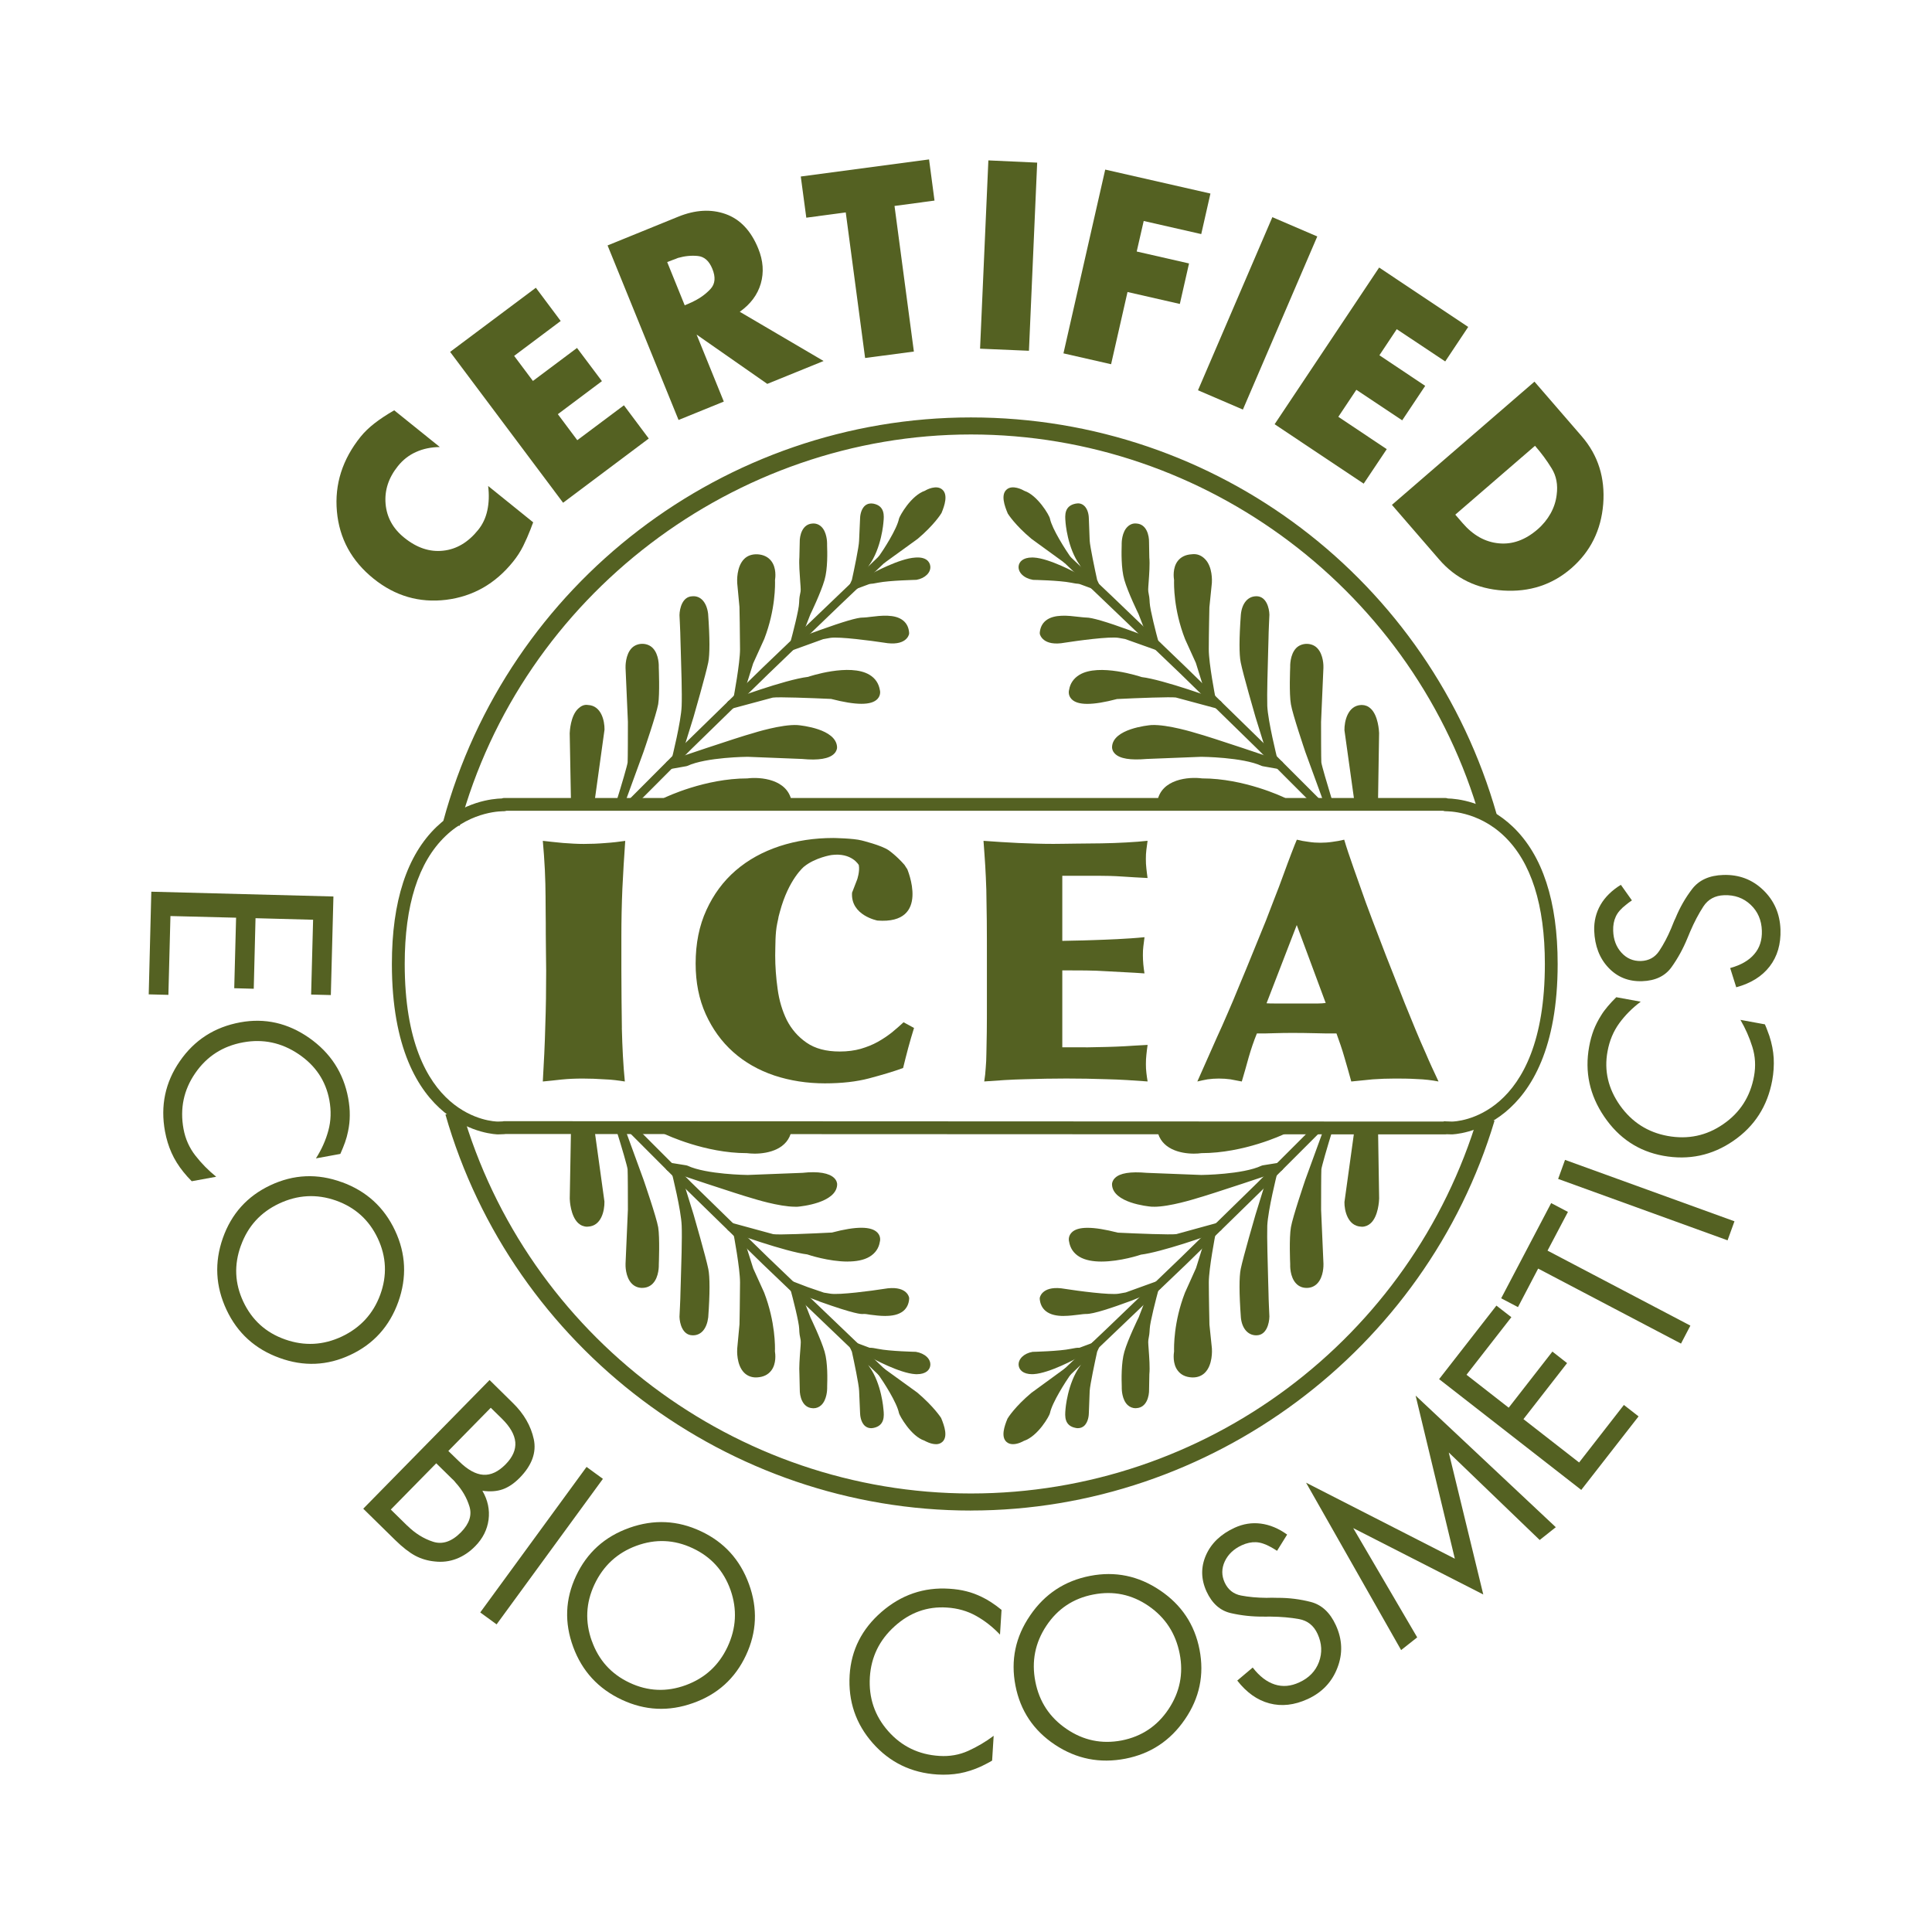 <svg xmlns="http://www.w3.org/2000/svg" id="Layer_1" data-name="Layer 1" viewBox="0 0 500 500"><defs><style>      .cls-1 {        fill: #546122;      }    </style></defs><path class="cls-1" d="m113.81,115.69c-2.28.03-4.33.46-6.15,1.29-1.82.81-3.39,2.03-4.7,3.67-2.41,3.01-3.47,6.25-3.17,9.75.31,3.51,1.93,6.43,4.86,8.78,3.22,2.6,6.56,3.72,10.02,3.34,3.47-.36,6.5-2.17,9.09-5.39,1.16-1.44,1.95-3.12,2.36-5.04.41-1.92.5-4.02.21-6.32l11.66,9.41c-.1.28-.21.58-.35.89-.12.31-.23.61-.33.89-.58,1.49-1.21,2.93-1.9,4.33-.71,1.42-1.57,2.76-2.61,4.05-4.61,5.74-10.4,9.03-17.34,9.89-6.94.84-13.21-.98-18.78-5.47-5.69-4.58-8.86-10.38-9.49-17.41-.63-7.01,1.42-13.46,6.15-19.34.99-1.22,2.18-2.36,3.59-3.46,1.41-1.09,3.11-2.22,5.09-3.36l11.79,9.49Z"></path><polygon class="cls-1" points="133.06 92.1 137.92 98.59 149.33 90.05 155.78 98.64 144.37 107.19 149.4 113.92 161.47 104.89 167.9 113.49 145.73 130.11 116.49 91.07 138.68 74.47 145.11 83.07 133.06 92.1"></polygon><path class="cls-1" d="m178.44,78.48c.41-.17.81-.35,1.19-.56,1.7-.84,3.14-1.92,4.3-3.19,1.16-1.29,1.31-3.03.41-5.19-.83-2.03-2.07-3.12-3.74-3.29-1.67-.17-3.37,0-5.13.5-.5.21-.98.4-1.44.55-.45.17-.91.35-1.36.53l4.53,11.18c.41-.17.83-.35,1.22-.51m34.72,14.93l-14.57,5.92-18.29-12.76,7.04,17.34-11.71,4.76-18.37-45.17,18.29-7.44c4.41-1.79,8.51-2.02,12.27-.68,3.75,1.34,6.56,4.32,8.43,8.91,1.29,3.16,1.5,6.18.66,9.09-.84,2.89-2.66,5.32-5.44,7.29l21.68,12.73Z"></path><polygon class="cls-1" points="236.51 90.98 223.89 92.65 218.88 54.97 208.67 56.34 207.24 45.68 240.44 41.26 241.85 51.91 231.5 53.3 236.51 90.98"></polygon><polygon class="cls-1" points="253.64 90.24 266.29 90.78 268.42 42.09 255.79 41.51 253.64 90.24"></polygon><polygon class="cls-1" points="295.99 57.19 294.18 65.09 307.72 68.18 305.34 78.66 291.8 75.57 287.55 94.26 275.22 91.45 286.03 43.89 313.26 50.09 310.88 60.58 295.99 57.19"></polygon><rect class="cls-1" x="301.08" y="74.76" width="48.76" height="12.65" transform="translate(122.5 348.12) rotate(-66.75)"></rect><polygon class="cls-1" points="361.48 85.19 356.99 91.94 368.84 99.86 362.89 108.78 351.02 100.88 346.36 107.87 358.89 116.24 352.92 125.17 329.87 109.79 356.92 69.24 379.97 84.61 374.02 93.54 361.48 85.19"></polygon><path class="cls-1" d="m378.54,135.4c2.71,3.14,5.82,4.88,9.34,5.21,3.51.35,6.86-.86,10.02-3.59,1.41-1.21,2.53-2.6,3.39-4.13.86-1.55,1.37-3.14,1.57-4.79.36-2.63-.07-4.94-1.32-6.93-1.22-2-2.66-3.94-4.28-5.8l-20.63,17.82,1.92,2.22Zm18.57-36.64l12.24,14.15c4.25,4.91,6.08,10.75,5.56,17.53-.55,6.8-3.31,12.33-8.28,16.65-4.94,4.27-10.81,6.17-17.61,5.74-6.8-.45-12.3-3.11-16.55-8.02l-12.24-14.15,36.89-31.89Z"></path><polygon class="cls-1" points="60.62 255.75 61.1 237.5 44.11 237.07 43.58 257.47 38.49 257.34 39.16 230.77 86.29 232.01 85.62 257.52 80.52 257.39 81.03 238.03 66.13 237.63 65.67 255.89 60.62 255.75"></polygon><path class="cls-1" d="m81.76,299.79c1.47-2.3,2.55-4.71,3.22-7.21.68-2.48.76-5.11.26-7.85-.93-5.01-3.59-8.98-7.99-11.94-4.41-2.96-9.18-3.97-14.32-3.03-5.27.96-9.41,3.62-12.4,7.97-2.99,4.33-4,9.14-3.04,14.42.48,2.61,1.52,4.93,3.09,6.93,1.57,2.02,3.37,3.84,5.37,5.46l-6.33,1.16c-.4-.4-.76-.79-1.11-1.17-.33-.4-.68-.79-1.03-1.21-1.29-1.6-2.33-3.27-3.09-4.98-.76-1.7-1.32-3.55-1.69-5.52-1.22-6.65.05-12.71,3.84-18.19,3.79-5.49,8.99-8.83,15.64-10.05,6.38-1.17,12.32.17,17.84,4.03,5.52,3.87,8.88,9.06,10.09,15.57.28,1.55.43,3.03.41,4.43,0,1.41-.15,2.81-.46,4.25-.17.88-.43,1.8-.76,2.76-.35.98-.76,1.97-1.22,3.01l-6.33,1.16Z"></path><path class="cls-1" d="m62.35,322.33c-1.82,4.98-1.6,9.82.61,14.53,2.25,4.78,5.85,8.04,10.83,9.79,4.98,1.75,9.84,1.5,14.62-.73,4.84-2.28,8.18-5.9,10-10.86,1.8-4.94,1.6-9.8-.64-14.57-2.25-4.76-5.85-8.02-10.83-9.79-4.98-1.75-9.89-1.49-14.73.79-4.76,2.25-8.05,5.85-9.85,10.83m26.14-16.37c6.32,2.3,10.9,6.48,13.74,12.52,2.81,5.99,3.09,12.14.84,18.45-2.27,6.32-6.38,10.9-12.37,13.71-6,2.83-12.14,3.08-18.42.78-6.28-2.28-10.85-6.43-13.66-12.42-2.86-6.08-3.17-12.27-.96-18.57,2.22-6.3,6.32-10.85,12.3-13.67,6.03-2.84,12.2-3.11,18.52-.79"></path><path class="cls-1" d="m118.79,378.18c2.22,2.2,4.32,3.36,6.28,3.49,1.97.13,3.89-.78,5.79-2.71,1.82-1.85,2.66-3.77,2.5-5.72-.18-1.97-1.34-4-3.51-6.13l-2.84-2.78-10.98,11.18,2.76,2.68Zm-13.39,16.65c2.02,2,4.25,3.39,6.68,4.17,2.43.78,4.84-.03,7.23-2.46,2.15-2.2,2.88-4.41,2.18-6.68-.69-2.25-1.88-4.3-3.59-6.17-.17-.23-.36-.46-.6-.69-.25-.21-.46-.43-.66-.63l-3.74-3.67-11.76,11.97,4.25,4.17Zm21.3-37.68l6.03,5.94c2.86,2.79,4.66,5.92,5.41,9.36.74,3.44-.48,6.8-3.69,10.05-1.41,1.42-2.86,2.4-4.35,2.93-1.49.53-3.26.66-5.26.38,1.41,2.41,1.93,4.93,1.6,7.49-.35,2.58-1.49,4.86-3.46,6.86-1.47,1.5-3.09,2.58-4.86,3.26s-3.64.91-5.59.69c-1.84-.18-3.54-.68-5.08-1.5-1.54-.83-3.26-2.17-5.16-4.03l-8.28-8.13,32.67-33.28Z"></path><rect class="cls-1" x="116.85" y="397.37" width="46.64" height="5.24" transform="translate(-265.51 277.24) rotate(-53.85)"></rect><path class="cls-1" d="m153.17,424.68c1.77,4.98,5.03,8.58,9.75,10.8,4.76,2.25,9.62,2.45,14.58.63,4.94-1.82,8.53-5.11,10.78-9.89,2.27-4.84,2.53-9.75.78-14.73-1.77-4.98-5.03-8.58-9.79-10.81-4.78-2.25-9.64-2.45-14.58-.63-4.94,1.82-8.56,5.16-10.85,10.02-2.23,4.76-2.46,9.64-.68,14.62m9.69-29.28c6.33-2.25,12.52-1.97,18.55.88,6,2.81,10.14,7.37,12.43,13.67,2.3,6.3,2.03,12.45-.78,18.44-2.81,6-7.37,10.12-13.69,12.35-6.3,2.25-12.45,1.95-18.44-.86-6.08-2.84-10.28-7.41-12.58-13.67-2.31-6.27-2.07-12.38.74-18.37,2.83-6.03,7.42-10.18,13.76-12.43"></path><path class="cls-1" d="m258.82,423.06c-1.88-1.98-3.95-3.62-6.22-4.88-2.25-1.26-4.78-1.98-7.57-2.15-5.06-.33-9.57,1.29-13.51,4.86-3.94,3.55-6.07,7.94-6.4,13.14-.33,5.36,1.24,10,4.73,13.97,3.49,3.95,7.9,6.1,13.26,6.43,2.65.17,5.14-.26,7.47-1.31,2.33-1.06,4.53-2.35,6.58-3.9l-.4,6.42c-.5.3-.96.56-1.42.79-.46.23-.93.46-1.41.71-1.88.86-3.74,1.45-5.57,1.79-1.85.33-3.77.43-5.77.31-6.75-.43-12.32-3.14-16.73-8.13-4.4-4.99-6.38-10.86-5.97-17.61.41-6.48,3.16-11.92,8.25-16.34,5.09-4.41,10.93-6.43,17.54-6,1.59.1,3.06.31,4.41.66,1.36.33,2.68.83,4,1.47.81.38,1.65.86,2.5,1.42.86.56,1.74,1.21,2.61,1.92l-.4,6.42Z"></path><path class="cls-1" d="m276.02,447.45c4.36,2.98,9.11,3.95,14.25,2.98,5.16-1.01,9.21-3.7,12.14-8.09,2.93-4.4,3.9-9.18,2.89-14.35-1.03-5.26-3.7-9.37-8.05-12.37-4.35-2.98-9.11-3.97-14.29-2.96-5.18.99-9.23,3.69-12.15,8.07-2.93,4.4-3.89,9.23-2.86,14.48,1.01,5.18,3.69,9.26,8.07,12.24m-9.42-29.38c3.79-5.56,8.96-8.96,15.51-10.23,6.5-1.26,12.53-.02,18.1,3.74,5.56,3.74,8.98,8.86,10.23,15.36,1.26,6.5,0,12.52-3.79,18.04-3.77,5.52-8.91,8.91-15.41,10.17-6.6,1.27-12.66.07-18.22-3.62-5.56-3.7-8.96-8.8-10.22-15.29-1.27-6.55-.02-12.6,3.79-18.15"></path><path class="cls-1" d="m330.5,401.35c-.28-.18-.56-.35-.81-.51-.26-.17-.51-.31-.78-.45-1.41-.79-2.7-1.22-3.87-1.27-1.17-.05-2.4.21-3.67.79-2.07.96-3.54,2.35-4.4,4.18-.84,1.82-.86,3.65-.02,5.47.86,1.85,2.27,2.98,4.23,3.36,1.97.38,4.17.58,6.58.6.46,0,.93,0,1.41-.03.48,0,.96,0,1.44.03,2.98-.02,5.85.35,8.65,1.07,2.81.74,4.96,2.74,6.45,6,1.7,3.69,1.84,7.37.41,11.04-1.41,3.69-3.98,6.38-7.7,8.09-3.44,1.57-6.73,1.95-9.89,1.11-3.16-.83-5.92-2.81-8.33-5.9l4-3.37c1.75,2.27,3.65,3.72,5.7,4.38,2.03.66,4.17.48,6.37-.55,2.5-1.14,4.2-2.91,5.08-5.27.88-2.4.76-4.81-.36-7.26-.99-2.17-2.6-3.44-4.79-3.84-2.22-.4-4.63-.61-7.26-.64h-.93c-.3.02-.61.02-.93,0-2.96.03-5.82-.28-8.56-.91-2.76-.64-4.84-2.5-6.27-5.59-1.45-3.17-1.5-6.32-.15-9.39,1.36-3.09,3.84-5.46,7.42-7.11,2.22-1.01,4.46-1.37,6.78-1.07,2.31.3,4.6,1.24,6.81,2.84l-2.61,4.2Z"></path><polygon class="cls-1" points="338.01 383.72 376.51 403.39 366.36 361.18 402.64 395.24 398.47 398.55 374.94 375.9 383.87 412.65 350.21 395.47 366.77 423.75 362.61 427.04 338.01 383.72"></polygon><polygon class="cls-1" points="379.53 355.79 390.45 364.31 401.76 349.79 405.56 352.77 394.27 367.27 408.67 378.49 420.26 363.6 424.06 366.56 409.23 385.59 372.44 356.92 387.27 337.89 391.14 340.89 379.53 355.79"></polygon><polygon class="cls-1" points="437.47 343.07 435.04 347.72 398.07 328.31 392.85 338.28 388.5 336 401.44 311.36 405.78 313.64 400.5 323.66 437.47 343.07"></polygon><rect class="cls-1" x="423.45" y="287.28" width="5.24" height="46.64" transform="translate(-11.12 605.34) rotate(-70.08)"></rect><path class="cls-1" d="m424.63,259.23c-2.2,1.64-4.05,3.51-5.57,5.59-1.52,2.1-2.53,4.51-3.03,7.27-.93,4.99.17,9.66,3.22,13.99,3.08,4.33,7.18,6.96,12.32,7.9,5.27.96,10.09-.05,14.42-3.06,4.35-2.99,6.99-7.13,7.95-12.4.48-2.61.33-5.14-.43-7.57-.76-2.45-1.79-4.78-3.09-7.01l6.33,1.16c.23.53.45,1.03.61,1.5.18.48.36.98.55,1.49.64,1.97,1.01,3.87,1.12,5.74.1,1.87-.02,3.8-.38,5.77-1.22,6.65-4.56,11.87-10.04,15.64-5.49,3.79-11.56,5.08-18.2,3.87-6.37-1.17-11.46-4.55-15.24-10.12-3.79-5.57-5.09-11.61-3.9-18.12.28-1.57.68-2.99,1.17-4.3.51-1.31,1.16-2.58,1.95-3.82.46-.76,1.04-1.54,1.7-2.31.66-.78,1.39-1.57,2.2-2.36l6.33,1.16Z"></path><path class="cls-1" d="m422.33,233.03c-.28.2-.55.38-.79.55-.25.18-.48.36-.71.56-1.27.98-2.17,1.98-2.66,3.06-.5,1.06-.73,2.3-.68,3.69.07,2.28.79,4.18,2.15,5.67,1.36,1.49,3.03,2.2,5.04,2.15,2.05-.08,3.62-.94,4.73-2.61,1.11-1.67,2.15-3.62,3.09-5.85.18-.41.35-.86.53-1.31.17-.45.36-.88.58-1.31,1.12-2.74,2.56-5.27,4.33-7.57,1.77-2.3,4.45-3.51,8.04-3.62,4.05-.13,7.49,1.16,10.33,3.89,2.84,2.73,4.33,6.13,4.48,10.23.12,3.79-.81,6.96-2.79,9.54-2,2.6-4.88,4.38-8.66,5.41l-1.57-4.98c2.76-.76,4.84-1.95,6.23-3.59,1.41-1.62,2.05-3.65,1.97-6.07-.08-2.74-1.06-4.99-2.91-6.73-1.85-1.74-4.13-2.56-6.85-2.46-2.36.08-4.17,1.06-5.39,2.94-1.22,1.88-2.35,4.03-3.39,6.45-.13.28-.25.56-.35.84-.12.28-.23.56-.36.86-1.12,2.74-2.5,5.26-4.15,7.56-1.65,2.28-4.18,3.49-7.57,3.6-3.51.12-6.42-1.04-8.73-3.49-2.31-2.43-3.54-5.64-3.69-9.59-.07-2.43.48-4.66,1.64-6.68,1.17-2.02,2.93-3.74,5.26-5.18l2.86,4.03Z"></path><path class="cls-1" d="m251.27,390.93c-62.81,0-118.73-42.14-135.99-102.49l4.24-1.21c16.73,58.45,70.91,99.28,131.75,99.28s114.06-40.18,131.27-97.73l4.24,1.27c-17.77,59.39-73.48,100.87-135.51,100.87ZM118.97,213.72l-4.27-1.15c16.61-61.55,72.77-104.54,136.57-104.54s118.88,42.24,136.07,102.72l-4.24,1.21c-16.66-58.59-70.87-99.52-131.83-99.52s-116.21,41.65-132.3,101.28Z"></path><polyline class="cls-1" points="163.08 208.19 178.19 193.04 198.15 173.58 217.11 155.34 228.23 144.78"></polyline><path class="cls-1" d="m163.08,209.29c-.28,0-.56-.11-.78-.32-.43-.43-.43-1.13,0-1.56l15.11-15.15,19.96-19.47,30.09-28.82c.42-.43,1.13-.42,1.56.04.42.44.4,1.14-.04,1.56l-11.11,10.56-18.96,18.23-19.95,19.46-15.1,15.14c-.22.22-.5.32-.78.32Z"></path><path class="cls-1" d="m148.86,207.05l-.17-9.59-.15-7.72s.21-6.35,3.57-6.2c3.29.15,3.22,5.26,3.22,5.26l-.99,7.26-1.55,11.13-3.94-.13Z"></path><path class="cls-1" d="m153.75,208.32l-5.97-.19-.34-18.36c.02-.51.21-4.55,2.21-6.39.7-.66,1.54-1.1,2.52-.93,3.44.16,4.31,4.08,4.28,6.37l-2.7,19.5Zm-3.8-2.33l1.9.06,2.41-17.39h0s-.06-3.92-2.19-4.02c-.27.06-.64.09-.92.35-1.12,1.03-1.46,3.88-1.5,4.78l.3,16.21Z"></path><path class="cls-1" d="m160.56,207.8s2.89-9.29,2.96-10.43c.08-1.16.08-10.55.08-10.55l-.61-14.02s-.17-5.09,3.22-5.09,3.19,5.03,3.19,5.03c0,0,.28,6.71-.15,9.36-.46,2.6-3.74,12.12-3.74,12.12l-4.96,13.59Z"></path><path class="cls-1" d="m161.6,208.17l-2.09-.7c1.39-4.45,2.86-9.47,2.92-10.17.06-.93.07-7.89.07-10.49l-.61-13.97c-.01-.35-.06-3.4,1.6-5.12,1.45-1.47,4.06-1.46,5.46.01,1.64,1.7,1.56,4.7,1.54,5.04.01.18.28,6.75-.15,9.48-.48,2.66-3.65,11.91-3.79,12.3l-4.96,13.6Zm4.62-39.37c-.48,0-.84.14-1.14.45-.87.89-1,2.83-.99,3.5l.61,14.01c0,.26,0,3.59-.01,6.48.71-2.09,3.12-9.24,3.49-11.35.4-2.49.13-9.05.13-9.12.02-.74-.09-2.63-.94-3.51-.3-.31-.67-.45-1.15-.45Z"></path><path class="cls-1" d="m174.96,196.45s2.4-9.51,2.55-13.69c.18-4.15-.31-16.22-.31-17.54s-.25-6.08-.25-6.08c0,0,.1-3.62,2.22-3.72,2.07-.08,2.81,1.97,3.01,3.57.12,1.62.68,9.26.05,12.25-.61,3.03-3.79,14-3.79,14l-3.47,11.21Z"></path><path class="cls-1" d="m176.02,196.78l-2.12-.59c.02-.09,2.37-9.44,2.51-13.46.13-3.02-.1-10.47-.23-14.48-.05-1.54-.09-2.67-.09-3.03,0-1.29-.24-6.03-.24-6.03.04-1.81.78-4.76,3.26-4.87,2.23-.23,3.79,1.6,4.15,4.53.45,6.26.45,10.58.03,12.61-.61,3.03-3.67,13.64-3.8,14.09l-3.48,11.23Zm2.04-37.61s.25,4.75.25,6.05c0,.35.03,1.45.08,2.96.11,3.44.27,8.73.27,12.3.95-3.38,2.15-7.74,2.49-9.45.22-1.05.51-3.99-.06-11.89-.12-.98-.52-2.61-1.8-2.61h-.06c-.82.04-1.13,1.96-1.15,2.65Z"></path><path class="cls-1" d="m190.95,180.62s1.67-8.81,1.67-12.6-.15-10.98-.15-10.98l-.6-6.25s-.46-6.56,4.07-6.25c4.6.3,3.51,5.54,3.51,5.54,0,0,.38,6.88-2.7,14.86l-2.86,6.3-2.94,9.37Z"></path><path class="cls-1" d="m192.01,180.95l-2.14-.53c.01-.09,1.65-8.75,1.65-12.4s-.15-10.95-.15-10.95l-.58-6.17c-.03-.45-.23-4.21,1.8-6.24.88-.88,2.05-1.26,3.44-1.21,1.57.1,2.77.69,3.59,1.76,1.36,1.79,1.05,4.3.95,4.94.04,1.05.16,7.59-2.77,15.19l-2.89,6.36-2.89,9.25Zm3.62-35.32c-.63,0-1.1.19-1.49.58-1.12,1.12-1.21,3.69-1.15,4.5l.59,6.23c0,.08.16,7.29.16,11.08,0,.31-.01.65-.04,1.02l2.06-4.55c2.92-7.59,2.6-14.28,2.6-14.35v-.14s.02-.14.02-.14c.12-.58.25-2.31-.52-3.32-.42-.54-1.07-.84-1.98-.89-.08,0-.17,0-.25,0Z"></path><path class="cls-1" d="m205.61,166.54s2.27-8.27,2.31-10.5c.07-2.23.41-2.23.41-3.47s-.53-5.87-.35-8.27l.1-4s-.1-3.57,2.23-3.72c2.33-.17,2.63,3.16,2.63,4.02s.31,6.02-.61,9.18c-.93,3.19-3.6,8.75-3.6,8.75l-3.12,8.02Z"></path><path class="cls-1" d="m206.63,166.94l-2.09-.69c.62-2.27,2.24-8.52,2.27-10.23.04-1.36.18-1.97.29-2.47.08-.34.12-.55.12-.98,0-.4-.06-1.17-.13-2.09-.14-1.93-.34-4.58-.21-6.26l.09-3.95c-.04-1.54.59-4.62,3.28-4.78.86-.08,1.67.22,2.28.79,1.47,1.36,1.52,4.02,1.52,4.32v.53c.06,1.66.19,6.05-.66,8.96-.93,3.24-3.55,8.68-3.67,8.91l-3.09,7.94Zm3.85-29.26h-.09c-1.21.08-1.22,2.57-1.21,2.59l-.09,4.06c-.12,1.57.06,4.11.21,5.98.07,1,.14,1.83.14,2.26,0,.67-.09,1.08-.18,1.46-.06.28-.13.58-.18,1.09.8-1.8,1.73-4.06,2.19-5.65.76-2.57.64-6.71.58-8.28v-.6c-.01-.76-.23-2.16-.82-2.71-.15-.14-.32-.21-.55-.21Z"></path><path class="cls-1" d="m221.53,150.42s1.87-8.45,1.92-10.43c.07-2.02.25-5.8.25-5.8,0,0,.07-3.17,2.1-2.76,1.98.38,1.92,1.82,1.75,3.54,0,0-.43,6.42-3.54,10.75l-2.48,4.71-.53,1.17"></path><path class="cls-1" d="m220.99,152.7c-.15,0-.31-.04-.45-.1-.56-.25-.8-.91-.55-1.46l.48-1.07c.53-2.4,1.83-8.59,1.86-10.1.08-2.04.26-5.83.26-5.83,0-.36.11-2.34,1.34-3.33.58-.46,1.31-.61,2.08-.47,3.03.58,2.79,3.18,2.63,4.73-.01.24-.49,6.75-3.75,11.28l-2.38,4.56s-.01.01-.01.02l-.51,1.11c-.19.4-.58.65-1,.65Zm4.59-20.19l-.27.02c-.31.25-.5,1.15-.51,1.69,0,.02-.19,3.8-.26,5.81-.01.68-.21,2-.48,3.49,2.04-3.93,2.38-8.57,2.39-8.62.19-2,.02-2.22-.87-2.39Z"></path><path class="cls-1" d="m228.23,144.78s4.81-6.81,5.51-10.35c.08-.4,2.84-5.32,6.03-6.42,0,0,6.08-3.47,2.86,4.33,0,0-1.74,2.78-5.85,6.25l-8.55,6.18Z"></path><path class="cls-1" d="m228.23,145.88c-.28,0-.56-.11-.77-.32-.38-.38-.44-.97-.13-1.41,1.31-1.84,4.8-7.22,5.33-9.92.14-.62,3.04-5.98,6.77-7.25.31-.22,2.94-1.62,4.45-.26,1.5,1.32.6,4.08-.22,6.05-.16.29-1.96,3.13-6.16,6.68l-8.62,6.24c-.19.14-.42.21-.64.21Zm14.01-17.55c-.38,0-1.21.24-1.92.64-2.77.97-5.28,5.12-5.54,5.79-.3,1.57-1.39,3.76-2.53,5.74l3.88-2.81c3.84-3.25,5.55-5.91,5.56-5.94,1.1-2.72.71-3.39.71-3.4-.04-.02-.1-.03-.17-.03Z"></path><path class="cls-1" d="m225.56,149.71s7.32-4.08,11.36-4.32c3.97-.25,3.32,3.01.07,3.57,0,0-6.8.13-9.95.74-3.17.63-1.47,0-1.47,0"></path><path class="cls-1" d="m225.26,151.08c-.64,0-1.04-.21-1.21-.82-.19-.68.17-1.2,1.05-1.55.82-.45,7.7-4.18,11.76-4.41,2.76-.23,3.76,1.04,3.9,2.22.19,1.63-1.35,3.15-3.58,3.54-.23.02-6.91.15-9.93.74-.82.16-1.48.29-1.98.29Zm12.07-4.6c-.1,0-.22,0-.35,0-1.54.09-3.64.81-5.59,1.62,2.74-.19,5.39-.25,5.56-.25,1.13-.2,1.62-.91,1.6-1.09-.04-.06-.36-.29-1.23-.29Z"></path><path class="cls-1" d="m204.95,167.16l4.91-2.07s.25-.08.61-.25c.31-.12.74-.26,1.24-.45.25-.1.56-.2.81-.31,3.47-1.24,9.19-3.22,10.8-3.17,2.33.08,10.5-2.33,10.86,2.93,0,0-.45,2.25-5.27,1.39,0,0-11.23-1.77-14.24-1.22l-1.84.33-4.17,1.42-3.72,1.41Z"></path><path class="cls-1" d="m204.95,168.27c-.44,0-.85-.27-1.02-.69-.22-.56.04-1.19.6-1.43l4.91-2.06c.08-.03.28-.1.58-.24l1.31-.48s.26-.09.27-.09c.16-.06.32-.12.46-.18,6.35-2.27,9.79-3.28,11.21-3.28.06,0,.12,0,.19,0,.45,0,1.08-.09,1.83-.18,2.67-.32,6.35-.78,8.47.97.92.76,1.43,1.82,1.52,3.16,0,.09,0,.19-.01.29-.06.34-.82,3.28-6.55,2.25-3.05-.47-11.55-1.6-13.84-1.23l-1.84.33-7.69,2.78c-.13.04-.26.07-.39.07Zm14.4-5.33c4.07.32,8.94,1.08,9.72,1.2,2.68.5,3.72-.1,3.98-.47-.08-.6-.3-1.04-.7-1.36-1.41-1.15-4.66-.76-6.81-.48-.95.12-1.81.23-2.27.19h-.04c-.39,0-1.39.17-3.88.93Z"></path><path class="cls-1" d="m189.18,182.31c.25-.15,14.29-5.34,20.09-6.03,0,0,16.04-5.41,17.38,2.55,0,0,1.37,4.27-11.28.99,0,0-13.46-.68-15.54-.36l-10.65,2.86Z"></path><path class="cls-1" d="m189.18,183.41c-.43,0-.84-.26-1.02-.68-.21-.51-.01-1.1.46-1.38.39-.22,14.49-5.46,20.51-6.18.22-.09,10.78-3.61,15.89-.54,1.5.9,2.41,2.24,2.7,4.01h0s.35,1.21-.64,2.26c-1.59,1.67-5.51,1.65-11.99-.02-5.14-.23-13.65-.56-15.1-.34l-10.52,2.83c-.1.03-.19.04-.29.04Zm15.73-5.1c4.31.09,9.63.35,10.51.4,8.18,2.09,9.81.93,10.06.68-.01-.05.08-.33.07-.39-.19-1.1-.74-1.91-1.67-2.48-3.52-2.12-11.5-.15-14.27.79-1.27.15-2.91.51-4.71.99Z"></path><path class="cls-1" d="m173.35,197.93s18.07-6.13,21.79-7.13c0,0,7.26-2.31,11.18-2.07,0,0,8.98.78,9.23,4.63,0,0,.26,2.7-7.82,1.95,0,0-13.9-.56-14.22-.56,0,0-10.9.07-16.05,2.45l-4.1.73Z"></path><path class="cls-1" d="m173.35,199.04c-.5,0-.94-.34-1.07-.83-.14-.56.17-1.13.71-1.31.74-.25,18.15-6.16,21.86-7.15.25-.09,7.48-2.35,11.53-2.1,1.04.09,9.95.99,10.25,5.65.04.43-.13,1.13-.74,1.75-1.29,1.31-4.04,1.78-8.28,1.37h0s-13.63-.55-14.13-.56c-.09,0-10.7.09-15.58,2.35-.09.04-.17.06-.27.08l-4.1.73c-.06.01-.13.02-.19.02Zm20.14-5.38c.33,0,11.95.48,14.27.57,6.03.5,6.68-.88,6.68-.89-.14-2.09-5.61-3.27-8.23-3.5-3.55-.24-10.67,2-10.75,2.01-1.12.3-3.54,1.07-6.37,1.99,2.42-.17,4.21-.18,4.39-.19Z"></path><path class="cls-1" d="m172.48,207.43s10.12-4.88,20.92-4.88c0,0,9.19-1.22,10.38,5.01l-31.3-.13Z"></path><path class="cls-1" d="m203.78,208.66h0l-31.3-.13c-.51,0-.95-.36-1.07-.86-.11-.51.14-1.02.6-1.23.42-.21,10.47-4.99,21.4-4.99,3.41-.43,10.36.17,11.46,5.9.06.32-.03.66-.24.91s-.52.4-.84.4Zm-25.49-2.31l23.94.1c-2-3.64-8.62-2.81-8.69-2.81-5.77,0-11.37,1.42-15.26,2.71Z"></path><path class="cls-1" d="m221.41,152.41c-.45,0-.87-.27-1.03-.72-.21-.57.08-1.21.65-1.41l3.66-1.36c.55-.22,1.21.08,1.41.65s-.08,1.21-.65,1.41l-3.66,1.36c-.12.05-.25.07-.38.07Z"></path><polyline class="cls-1" points="341.33 208.19 326.18 193.04 306.26 173.58 287.28 155.34 276.13 144.78"></polyline><path class="cls-1" d="m341.33,209.29c-.29,0-.56-.11-.78-.32l-15.14-15.15-19.92-19.46-30.11-28.79c-.45-.42-.46-1.12-.04-1.56.43-.45,1.14-.45,1.54-.04l11.14,10.56,18.99,18.24,19.93,19.47,15.15,15.15c.43.43.43,1.13,0,1.56-.22.22-.49.32-.78.32Z"></path><path class="cls-1" d="m355.55,207.05l.15-9.59.13-7.72s-.21-6.35-3.51-6.2c-3.36.15-3.29,5.26-3.29,5.26l1.03,7.26,1.54,11.13,3.95-.13Z"></path><path class="cls-1" d="m350.64,208.32l-2.7-19.36c-.03-2.27.84-6.36,4.34-6.51.04,0,.1,0,.16,0,.85,0,1.65.32,2.29.92,1.98,1.83,2.16,5.9,2.18,6.35l-.29,18.42-5.99.19Zm1.8-23.68h-.06c-2.27.1-2.25,4.11-2.25,4.15l2.41,17.26,1.92-.06.26-16.27c-.04-1.31-.49-3.84-1.49-4.75-.25-.22-.49-.33-.79-.33Z"></path><path class="cls-1" d="m343.81,207.8s-2.86-9.29-2.94-10.43c-.07-1.16-.07-10.55-.07-10.55l.6-14.02s.18-5.09-3.24-5.09-3.16,5.03-3.16,5.03c0,0-.31,6.71.17,9.36.45,2.6,3.69,12.12,3.69,12.12l4.96,13.59Z"></path><path class="cls-1" d="m342.77,208.17l-4.96-13.59c-.13-.41-3.28-9.66-3.72-12.3-.49-2.73-.2-9.32-.19-9.6-.01-.24-.1-3.24,1.54-4.95,1.43-1.47,4.07-1.46,5.46,0,1.67,1.72,1.62,4.76,1.6,5.09l-.61,14.04c0,2.55.01,9.5.07,10.44.06.66,1.53,5.69,2.9,10.17l-2.09.7Zm-4.62-39.37c-.48,0-.84.14-1.13.45-.84.87-.97,2.78-.94,3.44,0,.16-.29,6.71.16,9.21.38,2.14,2.79,9.4,3.46,11.43-.01-2.91-.01-6.28-.01-6.51l.61-14.07c.01-.66-.12-2.58-.98-3.48-.32-.32-.68-.46-1.17-.46Z"></path><path class="cls-1" d="m329.45,196.45s-2.4-9.51-2.58-13.69c-.15-4.15.31-16.22.31-17.54s.23-6.08.23-6.08c0,0-.08-3.62-2.17-3.72-2.05-.08-2.86,1.97-3.01,3.57-.12,1.62-.69,9.26-.07,12.25.61,3.03,3.8,14,3.8,14l3.47,11.21Z"></path><path class="cls-1" d="m328.4,196.78l-3.48-11.21c-.13-.47-3.22-11.08-3.82-14.12-.42-2.01-.42-6.18.03-12.38.29-2.99,1.85-4.76,4.01-4.76.04,0,.1,0,.16,0,2.45.11,3.18,3.06,3.22,4.78,0,.09-.23,4.82-.23,6.11,0,.38-.03,1.58-.09,3.22-.12,4.24-.33,11.32-.23,14.29.19,4.01,2.53,13.36,2.55,13.46l-2.12.59Zm-3.26-40.26c-1.44,0-1.75,1.97-1.8,2.58-.55,7.6-.35,10.66-.07,11.91.33,1.71,1.53,6.03,2.48,9.42,0-3.52.16-8.68.26-12.05.04-1.61.09-2.79.09-3.15,0-1.32.23-6.13.23-6.13-.03-.8-.39-2.53-1.11-2.57h-.07Z"></path><path class="cls-1" d="m313.46,180.62s-1.72-8.81-1.72-12.6.17-10.98.17-10.98l.63-6.25s.45-6.56-4.1-6.25c-4.56.3-3.47,5.54-3.47,5.54,0,0-.38,6.88,2.73,14.86l2.86,6.3,2.91,9.37Z"></path><path class="cls-1" d="m312.41,180.94l-2.92-9.37-2.8-6.17c-2.99-7.65-2.87-14.2-2.84-15.25-.1-.64-.42-3.16.94-4.95.82-1.06,2.02-1.65,3.58-1.75,1.47-.2,2.57.32,3.46,1.21,2.04,2.03,1.83,5.79,1.8,6.21l-.64,6.29h0s-.16,7.12-.16,10.87,1.69,12.3,1.7,12.39l-2.14.53Zm-3.65-35.31c-.07,0-.16,0-.25,0-.91.06-1.54.35-1.96.89-.76,1.01-.62,2.74-.51,3.33l.03.14v.14c-.01.06-.33,6.75,2.64,14.41l1.95,4.29c-.01-.3-.01-.57-.01-.82,0-3.79.16-11,.16-11l.64-6.34c.06-.84-.04-3.35-1.17-4.47-.4-.39-.88-.58-1.52-.58Z"></path><path class="cls-1" d="m298.8,166.54s-2.27-8.27-2.35-10.5c-.1-2.23-.38-2.23-.38-3.47s.53-5.87.28-8.27l-.07-4s.07-3.57-2.2-3.72c-2.35-.17-2.68,3.16-2.68,4.02s-.28,6.02.63,9.18c.93,3.19,3.64,8.75,3.64,8.75l3.12,8.02Z"></path><path class="cls-1" d="m297.77,166.94l-3.12-8.02c-.07-.14-2.73-5.59-3.67-8.84-.85-2.92-.74-7.33-.69-8.99v-.49c.01-.3.06-2.92,1.54-4.3.62-.59,1.4-.92,2.32-.81,2.61.17,3.26,3.12,3.22,4.84l.07,3.96c.17,1.64-.03,4.36-.17,6.34-.06.86-.12,1.57-.12,1.94,0,.48.06.73.12,1.05.1.48.22,1.08.27,2.37.07,1.74,1.69,8,2.31,10.26l-2.09.69Zm-3.85-29.26c-.23,0-.4.06-.58.22-.64.58-.84,2.06-.84,2.69v.55c-.04,1.57-.14,5.73.59,8.33.46,1.58,1.39,3.8,2.19,5.59-.06-.45-.12-.76-.16-1.02-.1-.45-.16-.81-.16-1.47,0-.41.04-1.18.12-2.11.14-1.9.33-4.5.17-6.04l-.07-4.1c0-.06-.04-2.57-1.17-2.64h-.1Z"></path><path class="cls-1" d="m282.88,150.42s-1.87-8.45-1.97-10.43c-.08-2.02-.21-5.8-.21-5.8,0,0-.05-3.17-2.08-2.76-2.02.38-1.92,1.82-1.77,3.54,0,0,.45,6.42,3.55,10.75l2.48,4.71.53,1.17"></path><path class="cls-1" d="m283.41,152.7c-.42,0-.82-.25-1.01-.66l-.51-1.15s-.01-.01-.01-.02l-2.44-4.65c-3.19-4.4-3.68-10.9-3.69-11.18-.14-1.64-.35-4.14,2.67-4.71.78-.16,1.49,0,2.06.48,1.23.98,1.31,2.97,1.31,3.36,0,0,.13,3.77.22,5.77.09,1.52,1.4,7.75,1.93,10.15l.48,1.06c.25.56-.01,1.21-.56,1.45-.14.06-.3.1-.45.1Zm-4.32-20.17c-1.17.15-1.33.34-1.15,2.35,0,.06.36,4.76,2.4,8.62-.27-1.48-.49-2.79-.52-3.45-.09-2.03-.22-5.82-.22-5.82-.01-.55-.2-1.45-.51-1.7Z"></path><path class="cls-1" d="m276.14,144.78s-4.76-6.81-5.49-10.35c-.07-.4-2.84-5.32-6.05-6.42,0,0-6.1-3.47-2.84,4.33,0,0,1.7,2.78,5.87,6.25l8.51,6.18Z"></path><path class="cls-1" d="m276.14,145.88c-.23,0-.45-.07-.65-.22l-8.51-6.18c-4.31-3.59-6.08-6.44-6.16-6.56-.9-2.11-1.82-4.88-.32-6.21,1.51-1.36,4.14.04,4.65.34,3.34,1.12,6.47,6.34,6.59,7.22.56,2.65,4.03,8.03,5.31,9.88.3.44.25,1.04-.14,1.41-.2.21-.49.32-.76.32Zm-13.36-13.96s1.7,2.61,5.56,5.83l3.83,2.78c-1.15-2.01-2.25-4.24-2.59-5.87-.22-.55-2.72-4.71-5.33-5.6-1.05-.56-2.06-.79-2.3-.68h0s-.37.69.83,3.54h0Z"></path><path class="cls-1" d="m278.84,149.71s-7.32-4.08-11.34-4.32c-4.03-.25-3.34,3.01-.1,3.57,0,0,6.83.13,9.95.74,3.21.63,1.49,0,1.49,0"></path><path class="cls-1" d="m279.14,151.08c-.51,0-1.17-.13-2.01-.29-2.99-.59-9.69-.72-9.76-.72-2.4-.4-3.93-1.93-3.75-3.56.13-1.1,1.11-2.23,3.46-2.23.15,0,.31,0,.48.01,4.06.23,10.91,3.95,11.73,4.41.89.35,1.24.87,1.05,1.54-.17.62-.56.83-1.21.83Zm-11.52-3.2c.33,0,2.81.05,5.38.23-1.93-.82-4.04-1.53-5.57-1.62-1.13-.09-1.57.22-1.62.29-.01.17.5.88,1.78,1.1h.04Z"></path><path class="cls-1" d="m299.49,167.16l-4.93-2.07s-.25-.08-.66-.25c-.28-.12-.74-.26-1.21-.45-.28-.1-.53-.2-.84-.31-3.42-1.24-9.16-3.22-10.78-3.17-2.31.08-10.48-2.33-10.9,2.93,0,0,.48,2.25,5.26,1.39,0,0,11.31-1.77,14.32-1.22l1.79.33,4.18,1.42,3.77,1.41Z"></path><path class="cls-1" d="m299.49,168.27c-.13,0-.26-.02-.39-.07l-7.92-2.82-1.63-.29c-2.28-.44-10.85.75-13.94,1.23-5.73,1.07-6.47-2.11-6.5-2.24-.02-.11-.03-.21-.02-.32.11-1.34.64-2.4,1.56-3.15,2.15-1.73,5.8-1.29,8.49-.97.81.1,1.57.16,1.91.18.03,0,.06,0,.09,0,1.44,0,5.18,1.09,11.11,3.25l.82.3c.3.12.55.21.76.28l.49.18c.36.15.59.23.61.23l5.01,2.09c.55.23.81.87.59,1.42-.17.43-.59.7-1.02.7Zm-28.19-4.58c.25.33,1.26.93,3.94.45.79-.13,5.72-.88,9.81-1.21-2.16-.66-3.42-.93-3.91-.93-.07-.01-.12,0-.17,0-.52,0-1.27-.09-2.12-.19-2.14-.26-5.38-.66-6.83.48-.4.33-.64.78-.72,1.39Z"></path><path class="cls-1" d="m315.21,182.31c-.21-.15-14.27-5.34-20.07-6.03,0,0-16.05-5.41-17.39,2.55,0,0-1.39,4.27,11.28.99,0,0,13.44-.68,15.56-.36l10.63,2.86Z"></path><path class="cls-1" d="m315.22,183.41c-.1,0-.19-.01-.29-.04l-10.64-2.86c-1.36-.18-9.86.13-15.21.4-6.34,1.67-10.23,1.67-11.78,0-1-1.06-.65-2.28-.61-2.42.26-1.6,1.17-2.94,2.67-3.85,5.11-3.07,15.69.45,16.12.59,5.37.62,19.72,5.74,20.34,6.16.45.3.62.88.39,1.37-.17.4-.58.65-1,.65Zm-30.21-7.82c-1.76,0-3.36.25-4.5.94-.94.56-1.49,1.37-1.67,2.48-.04.22,0,.32.09.41.26.25,1.96,1.38,9.83-.67,1.02-.06,6.42-.34,10.74-.44-1.73-.45-3.29-.79-4.47-.94-2.04-.66-6.34-1.78-10-1.78Z"></path><path class="cls-1" d="m331.06,197.93s-18.09-6.13-21.81-7.13c0,0-7.24-2.31-11.18-2.07,0,0-8.96.78-9.18,4.63,0,0-.3,2.7,7.77,1.95,0,0,13.92-.56,14.2-.56,0,0,10.93.07,16.09,2.45l4.1.73Z"></path><path class="cls-1" d="m331.07,199.04c-.06,0-.13,0-.19-.02l-4.11-.73c-.1-.01-.19-.04-.27-.08-4.88-2.26-15.52-2.35-15.62-2.35-.48,0-14.16.56-14.16.56-4.17.36-6.91-.07-8.18-1.37-.62-.62-.78-1.34-.74-1.8.26-4.62,9.16-5.52,10.18-5.61,4.24-.2,11.32,2.02,11.62,2.11,3.65.97,21.09,6.88,21.82,7.14.55.18.87.76.72,1.31-.13.49-.58.83-1.07.83Zm-41.08-5.61s.79,1.29,6.58.8c2.38-.09,14-.57,14.3-.57.19,0,1.99.02,4.43.19-2.83-.92-5.24-1.68-6.34-1.98-.12-.04-7.12-2.2-10.82-2.03-2.6.23-8.02,1.41-8.15,3.59h0Z"></path><path class="cls-1" d="m331.93,207.43s-10.14-4.88-20.96-4.88c0,0-9.18-1.22-10.37,5.01l31.33-.13Z"></path><path class="cls-1" d="m300.6,208.66c-.33,0-.64-.15-.85-.4-.2-.25-.29-.59-.23-.91,1.08-5.76,8.11-6.36,11.59-5.9h.03c10.81,0,20.86,4.77,21.27,4.98.46.22.71.73.59,1.23-.1.5-.55.85-1.07.86l-31.33.13h0Zm8.6-5.1c-2.16,0-5.7.4-7.06,2.89l23.99-.1c-3.88-1.29-9.45-2.7-15.17-2.7-.06,0-.76-.09-1.76-.09Z"></path><path class="cls-1" d="m283.01,152.41c-.13,0-.26-.02-.38-.07l-3.68-1.36c-.58-.21-.87-.84-.66-1.41.22-.56.91-.88,1.41-.65l3.68,1.36c.58.21.87.84.66,1.41-.17.44-.59.72-1.04.72Z"></path><polyline class="cls-1" points="163.08 291.73 178.19 306.86 198.15 326.34 217.11 344.56 228.23 355.12"></polyline><path class="cls-1" d="m228.23,356.22c-.27,0-.55-.1-.76-.3l-30.09-28.78-19.96-19.48-15.12-15.14c-.43-.43-.43-1.13,0-1.56.43-.43,1.13-.43,1.56,0l15.11,15.13,19.95,19.47,30.06,28.78c.44.42.46,1.11.04,1.56-.22.22-.51.33-.8.33Z"></path><path class="cls-1" d="m148.86,292.87l-.17,9.61-.15,7.7s.21,6.35,3.57,6.18c3.29-.15,3.22-5.24,3.22-5.24l-.99-7.27-1.55-11.11-3.94.13Z"></path><path class="cls-1" d="m151.98,317.47c-.87,0-1.67-.32-2.33-.92-2-1.85-2.19-5.87-2.2-6.32l.33-18.42,5.97-.22,2.68,19.38c.04,2.42-.83,6.34-4.26,6.48-.06,0-.12.01-.19.01Zm-2.04-23.53l-.3,16.25c.03.87.38,3.69,1.49,4.72.28.27.58.33.92.35,2.16-.1,2.18-4.08,2.18-4.13l-2.4-17.26-1.9.07Z"></path><path class="cls-1" d="m160.56,292.11s2.89,9.26,2.96,10.43c.08,1.12.08,10.57.08,10.57l-.61,14s-.17,5.11,3.22,5.11,3.19-5.06,3.19-5.06c0,0,.28-6.7-.15-9.34-.46-2.6-3.74-12.12-3.74-12.12l-4.96-13.59Z"></path><path class="cls-1" d="m166.21,333.31c-1.07,0-2.01-.39-2.72-1.13-1.67-1.72-1.62-4.78-1.6-5.11l.61-14.01c0-2.57-.01-9.55-.08-10.45-.06-.72-1.52-5.74-2.92-10.18l2.09-.71,4.96,13.6c.14.4,3.32,9.64,3.79,12.3.44,2.74.17,9.31.16,9.58.01.25.09,3.26-1.54,4.96-.71.75-1.66,1.14-2.74,1.14Zm-1.53-26.66c.02,2.9.02,6.22.02,6.45l-.62,14.04c-.01.66.12,2.61,1,3.51.61.65,1.67.64,2.28,0,.85-.88.97-2.79.95-3.45,0-.16.27-6.71-.14-9.22-.37-2.09-2.76-9.21-3.49-11.33Z"></path><path class="cls-1" d="m174.96,303.47s2.4,9.49,2.55,13.69c.18,4.13-.31,16.19-.31,17.49s-.25,6.12-.25,6.12c0,0,.1,3.62,2.22,3.7,2.07.1,2.81-1.93,3.01-3.57.12-1.6.68-9.24.05-12.27-.61-2.99-3.79-13.97-3.79-13.97l-3.47-11.19Z"></path><path class="cls-1" d="m179.32,345.58c-.07,0-.14-.01-.2-.01-2.48-.1-3.22-3.05-3.27-4.78,0-.09.25-4.86.25-6.13,0-.35.04-1.47.09-3,.13-4,.36-11.45.23-14.45-.14-4.04-2.49-13.38-2.51-13.47l2.12-.61,3.47,11.2c.14.48,3.2,11.07,3.81,14.09.42,2.04.42,6.36-.02,12.5-.37,2.97-1.83,4.66-3.96,4.66Zm-.67-26.15c0,3.55-.16,8.85-.27,12.3-.05,1.49-.08,2.58-.08,2.93,0,1.3-.25,6.16-.25,6.16.02.61.34,2.51,1.16,2.55h.08c1.21,0,1.65-1.41,1.8-2.6.56-7.91.27-10.85.06-11.91-.35-1.7-1.54-6.05-2.5-9.44Z"></path><path class="cls-1" d="m190.95,319.3s1.67,8.81,1.67,12.6-.15,10.95-.15,10.95l-.6,6.27s-.46,6.56,4.07,6.27c4.6-.31,3.51-5.57,3.51-5.57,0,0,.38-6.85-2.7-14.85l-2.86-6.33-2.94-9.33Z"></path><path class="cls-1" d="m195.66,356.48c-1.22,0-2.27-.42-3.08-1.23-2.02-2.04-1.82-5.8-1.79-6.22l.59-6.29h0s.14-7.12.14-10.84-1.64-12.31-1.65-12.4l2.13-.53,2.94,9.32,2.82,6.22c2.94,7.65,2.84,14.17,2.79,15.21.11.65.42,3.18-.95,4.98-.82,1.07-2.02,1.66-3.59,1.76-.12.01-.25.01-.36.01Zm-1.96-25.63c.02.38.04.74.04,1.05,0,3.77-.15,10.97-.15,10.97l-.6,6.34c-.06.85.04,3.38,1.16,4.49.44.45.96.59,1.73.58.91-.06,1.56-.36,1.98-.89.78-1.02.64-2.77.52-3.36l-.02-.13v-.14c0-.07.33-6.73-2.61-14.39l-2.04-4.5Z"></path><path class="cls-1" d="m205.61,333.34s2.27,8.3,2.31,10.5c.07,2.23.41,2.23.41,3.51s-.53,5.87-.35,8.22l.1,4.05s-.1,3.57,2.23,3.72c2.33.17,2.63-3.19,2.63-4.05s.31-6.02-.61-9.18c-.93-3.17-3.6-8.71-3.6-8.71l-3.12-8.05Z"></path><path class="cls-1" d="m210.48,364.45c-.08,0-.16-.01-.23-.01-2.68-.16-3.31-3.25-3.27-4.85l-.09-4c-.12-1.59.07-4.23.22-6.15.07-.94.13-1.7.13-2.09,0-.45-.05-.68-.12-1.02-.11-.49-.25-1.11-.29-2.45-.04-1.69-1.65-7.95-2.27-10.23l2.09-.69,3.12,8.05c.08.16,2.69,5.57,3.64,8.8.85,2.9.71,7.3.66,8.96v.52c0,.3-.05,2.97-1.53,4.36-.56.53-1.27.81-2.05.81Zm-1.39-19.66c.04.48.12.78.17,1.07.09.39.18.79.18,1.49,0,.43-.06,1.26-.14,2.25-.14,1.86-.33,4.4-.22,5.87l.1,4.11c0,.09,0,2.58,1.2,2.66.32-.03.46-.04.64-.22.6-.55.82-1.98.82-2.74v-.59c.06-1.56.19-5.72-.56-8.27-.47-1.6-1.41-3.84-2.19-5.63Z"></path><path class="cls-1" d="m221.53,349.48s1.87,8.42,1.92,10.43c.07,2.02.25,5.79.25,5.79,0,0,.07,3.19,2.1,2.78,1.98-.38,1.92-1.87,1.75-3.52,0,0-.43-6.43-3.54-10.76l-2.48-4.71-.53-1.17"></path><path class="cls-1" d="m225.44,369.61c-.56,0-1.07-.17-1.51-.52-1.23-.98-1.33-2.97-1.34-3.36h0s-.17-3.77-.25-5.77c-.04-1.56-1.34-7.74-1.87-10.13l-.48-1.05c-.25-.56,0-1.21.55-1.46.53-.29,1.19-.01,1.46.53l.53,1.15s0,.01,0,.03l2.45,4.66c3.18,4.4,3.65,10.91,3.67,11.19.14,1.41.41,4.1-2.65,4.68-.19.04-.38.06-.56.06Zm-.13-2.24s.26.01.28.01h0c.87-.16,1.05-.4.86-2.32,0-.09-.35-4.81-2.39-8.67.27,1.49.46,2.8.48,3.49.06,2.01.25,5.76.25,5.76.02.56.21,1.49.52,1.73h0Z"></path><path class="cls-1" d="m228.23,355.12s4.81,6.83,5.51,10.37c.08.38,2.84,5.34,6.03,6.4,0,0,6.08,3.47,2.86-4.32,0,0-1.74-2.76-5.85-6.25l-8.55-6.2Z"></path><path class="cls-1" d="m242.22,373.75c-1.3,0-2.64-.72-2.99-.92-3.48-1.13-6.43-6.49-6.57-7.1-.53-2.74-4.03-8.13-5.33-9.97-.31-.45-.25-1.04.13-1.41.38-.39.99-.43,1.41-.12l8.55,6.19c4.26,3.62,6.07,6.44,6.14,6.55.89,2.14,1.8,4.89.3,6.21-.47.42-1.05.58-1.65.58Zm-9.99-14.38c1.15,2.01,2.26,4.24,2.58,5.89.23.53,2.76,4.72,5.3,5.57,1.04.55,2.02.85,2.3.68h0s.38-.68-.81-3.52h0s-1.74-2.61-5.55-5.85l-3.83-2.77Z"></path><path class="cls-1" d="m225.56,350.18s7.32,4.1,11.36,4.35c3.97.21,3.32-3.03.07-3.57,0,0-6.8-.13-9.95-.78-3.17-.63-1.47,0-1.47,0"></path><path class="cls-1" d="m237.29,355.64c-.14,0-.28,0-.43-.01-4.07-.26-10.93-4-11.76-4.46-.89-.35-1.24-.87-1.05-1.53.32-1.11,1.36-.91,3.2-.55,3.03.62,9.7.76,9.76.76,2.39.39,3.93,1.89,3.75,3.52-.12,1.13-1.1,2.27-3.46,2.27Zm-5.86-3.84c1.94.81,4.03,1.53,5.56,1.63,1.11-.04,1.53-.23,1.57-.3.03-.17-.47-.88-1.76-1.1-.11-.01-2.62-.03-5.38-.23Z"></path><path class="cls-1" d="m204.95,332.72l4.91,2.1s.25.08.61.21c.31.12.74.3,1.24.48.25.07.56.18.81.31,3.47,1.24,9.19,3.21,10.8,3.14,2.33-.05,10.5,2.35,10.86-2.89,0,0-.45-2.25-5.27-1.42,0,0-11.23,1.79-14.24,1.24l-1.84-.31-4.17-1.42-3.72-1.44Z"></path><path class="cls-1" d="m229.13,340.57c-1.35,0-2.71-.17-3.89-.32-.78-.12-1.41-.25-1.89-.19-.47.04-2.04.07-11.19-3.2-.33-.16-.57-.25-.75-.3-.38-.13-.69-.25-.95-.36l-.96-.35-4.97-2.12c-.55-.23-.82-.87-.58-1.43.22-.55.84-.85,1.41-.61l3.72,1.43,4.13,1.41,1.67.27c2.3.38,10.8-.75,13.87-1.24,5.72-1.01,6.47,1.93,6.53,2.28.01.1.02.19.01.29-.09,1.34-.61,2.4-1.52,3.16-1.21.98-2.89,1.27-4.63,1.27Zm-5.74-2.7c.53,0,1.26.09,2.13.19,2.17.29,5.44.69,6.84-.46.4-.33.63-.78.71-1.39-.22-.32-1.27-.92-3.97-.48-.79.13-5.69.89-9.76,1.21,2.59.79,3.56.92,3.9.92h.15Z"></path><path class="cls-1" d="m189.18,317.57c.25.18,14.29,5.34,20.09,6.03,0,0,16.04,5.39,17.38-2.51,0,0,1.37-4.27-11.28-1.01,0,0-13.46.69-15.54.38l-10.65-2.89Z"></path><path class="cls-1" d="m219.36,326.49c-4.88,0-10.13-1.73-10.45-1.85-5.27-.61-19.68-5.64-20.4-6.19-.42-.33-.55-.89-.32-1.37.22-.46.76-.68,1.28-.58l10.64,2.9c1.31.22,9.84-.14,15.2-.42,6.27-1.66,10.18-1.65,11.78.03,1,1.07.64,2.28.6,2.41-.25,1.6-1.16,2.93-2.65,3.82-1.54.92-3.57,1.24-5.68,1.24Zm-14.32-4.88c1.68.43,3.2.76,4.36.89,3.01.97,11.01,2.94,14.51.85.92-.55,1.46-1.36,1.65-2.45.04-.17.03-.29-.09-.4-.27-.25-1.95-1.37-9.82.65-1.02.07-6.33.35-10.61.46Z"></path><path class="cls-1" d="m173.35,302.01s18.07,6.08,21.79,7.09c0,0,7.26,2.31,11.18,2.08,0,0,8.98-.78,9.23-4.63,0,0,.26-2.7-7.82-1.93,0,0-13.9.55-14.22.55,0,0-10.9-.07-16.05-2.5l-4.1-.66Z"></path><path class="cls-1" d="m205.77,312.3c-4.17,0-10.67-2.06-10.97-2.15-3.65-1-21.06-6.84-21.8-7.1-.54-.17-.85-.75-.71-1.3.14-.56.69-.89,1.24-.82l4.1.66c.1.01.2.04.3.09,4.88,2.29,15.48,2.4,15.59,2.4.48-.01,14.17-.55,14.17-.55,4.11-.45,6.92.06,8.22,1.36.61.61.79,1.33.74,1.78-.3,4.63-9.22,5.54-10.23,5.63-.2.01-.42.01-.64.01Zm-16.6-6.22c2.79.91,5.17,1.66,6.26,1.95.12.04,7.19,2.35,10.82,2.06,2.59-.23,8.05-1.41,8.2-3.61h0s-.84-1.33-6.62-.76c-2.38.1-14,.55-14.32.55-.18,0-1.93-.01-4.33-.19Z"></path><path class="cls-1" d="m172.48,292.49s10.12,4.84,20.92,4.84c0,0,9.19,1.27,10.38-4.98l-31.3.13Z"></path><path class="cls-1" d="m195.31,298.56c-.76,0-1.46-.06-2.06-.13h-.04c-10.76,0-20.78-4.75-21.21-4.95-.46-.23-.71-.74-.6-1.24.12-.49.56-.85,1.07-.85l31.3-.13h0c.32,0,.64.14.84.39.21.26.3.59.24.91-.91,4.78-5.87,6-9.55,6Zm-17-4.99c3.88,1.27,9.41,2.67,15.09,2.67.22.01,6.84.85,8.83-2.77l-23.92.1Z"></path><path class="cls-1" d="m225.06,351.07c-.13,0-.26-.01-.39-.07l-3.66-1.37c-.56-.2-.85-.84-.64-1.41.22-.56.84-.89,1.42-.64l3.66,1.37c.56.2.85.84.64,1.41-.17.43-.58.71-1.03.71Z"></path><polyline class="cls-1" points="341.33 291.73 326.18 306.86 306.26 326.34 287.28 344.56 276.13 355.12"></polyline><path class="cls-1" d="m276.14,356.22c-.29,0-.58-.12-.79-.35-.42-.43-.4-1.13.04-1.54l11.14-10.56,18.96-18.21,19.93-19.48,15.13-15.11c.43-.43,1.13-.43,1.56,0s.43,1.13,0,1.56l-15.14,15.13-19.95,19.5-30.14,28.78c-.2.2-.48.3-.75.3Z"></path><path class="cls-1" d="m355.55,292.87l.15,9.61.13,7.7s-.21,6.35-3.51,6.18c-3.36-.15-3.29-5.24-3.29-5.24l1.03-7.27,1.54-11.11,3.95.13Z"></path><path class="cls-1" d="m352.46,317.47c-.06,0-.13-.01-.19-.01-3.49-.14-4.36-4.21-4.33-6.35l2.7-19.51,5.99.22.29,18.36c-.01.51-.2,4.58-2.18,6.39-.65.59-1.43.91-2.28.91Zm-2.32-6.19s.01,3.88,2.24,3.98c.29-.06.61-.09.88-.32.98-.91,1.43-3.42,1.47-4.79l-.26-16.21-1.92-.07-2.41,17.41h0Z"></path><path class="cls-1" d="m343.81,292.11s-2.86,9.26-2.94,10.43c-.07,1.12-.07,10.57-.07,10.57l.6,14s.18,5.11-3.24,5.11-3.16-5.06-3.16-5.06c0,0-.31-6.7.17-9.34.45-2.6,3.69-12.12,3.69-12.12l4.96-13.59Z"></path><path class="cls-1" d="m338.15,333.31c-1.07,0-2.01-.39-2.71-1.13-1.65-1.72-1.56-4.73-1.54-5.07-.01-.19-.3-6.75.19-9.5.45-2.66,3.59-11.88,3.72-12.28l4.96-13.61c.22-.58.84-.89,1.39-.66.58.19.88.79.71,1.37-1.39,4.46-2.84,9.5-2.9,10.19-.06.88-.07,7.87-.07,10.48l.61,13.96c.01.35.07,3.39-1.6,5.11-.72.75-1.66,1.14-2.74,1.14Zm1.56-26.73c-.66,1.99-3.09,9.27-3.46,11.42-.45,2.51-.16,9.05-.16,9.12-.03.75.1,2.67.94,3.55.61.62,1.69.58,2.28-.01.88-.89,1.01-2.84,1-3.52l-.61-13.99c0-.26,0-3.65.01-6.57Z"></path><path class="cls-1" d="m329.45,303.47s-2.4,9.49-2.58,13.69c-.15,4.13.31,16.19.31,17.49s.23,6.12.23,6.12c0,0-.08,3.62-2.17,3.7-2.05.1-2.86-1.93-3.01-3.57-.12-1.6-.69-9.24-.07-12.27.61-2.99,3.8-13.97,3.8-13.97l3.47-11.19Z"></path><path class="cls-1" d="m325.11,345.58c-2.15,0-3.69-1.78-3.97-4.58-.46-6.38-.46-10.55-.04-12.6.61-3,3.69-13.6,3.82-14.04l3.48-11.23,2.12.61c-.03.09-2.37,9.42-2.55,13.47-.1,2.94.12,10.03.23,14.26.06,1.63.09,2.83.09,3.19,0,1.27.23,6.05.23,6.05-.04,1.82-.76,4.76-3.22,4.86-.06,0-.13.01-.19.01Zm.64-26.09c-.95,3.38-2.15,7.68-2.48,9.37-.27,1.27-.48,4.34.06,11.81.07.75.38,2.71,1.8,2.71h.07c.74-.03,1.1-1.76,1.13-2.64,0,0-.23-4.79-.23-6.08,0-.36-.04-1.53-.09-3.13-.1-3.36-.26-8.53-.26-12.04Z"></path><path class="cls-1" d="m313.46,319.3s-1.72,8.81-1.72,12.6.17,10.95.17,10.95l.63,6.27s.45,6.56-4.1,6.27c-4.56-.31-3.47-5.57-3.47-5.57,0,0-.38-6.85,2.73-14.85l2.86-6.33,2.91-9.33Z"></path><path class="cls-1" d="m308.72,356.48c-.12,0-.25,0-.36-.01-1.56-.1-2.76-.69-3.56-1.76-1.37-1.79-1.05-4.33-.95-4.98-.03-1.04-.14-7.56,2.81-15.17l2.87-6.38,2.87-9.21,2.14.55c-.01.09-1.7,8.73-1.7,12.38s.16,10.91.16,10.91l.64,6.18c.03.46.23,4.23-1.8,6.26-.81.81-1.88,1.23-3.1,1.23Zm1.93-25.46l-1.96,4.39c-2.96,7.61-2.64,14.26-2.64,14.33v.14s-.01.13-.01.13c-.13.59-.26,2.35.52,3.36.4.55,1.05.84,1.95.89.88.04,1.31-.14,1.76-.58,1.13-1.13,1.23-3.64,1.17-4.52l-.64-6.22c0-.09-.16-7.29-.16-11.06,0-.27,0-.56.01-.88Z"></path><path class="cls-1" d="m298.8,333.34s-2.27,8.3-2.35,10.5c-.1,2.23-.38,2.23-.38,3.51s.53,5.87.28,8.22l-.07,4.05s.07,3.57-2.2,3.72c-2.35.17-2.68-3.19-2.68-4.05s-.28-6.02.63-9.18c.93-3.17,3.64-8.71,3.64-8.71l3.12-8.05Z"></path><path class="cls-1" d="m293.93,364.45c-.79,0-1.52-.29-2.09-.82-1.49-1.4-1.53-4.04-1.53-4.34v-.48c-.06-1.67-.17-6.09.68-9.01.94-3.23,3.59-8.66,3.71-8.89l3.07-7.97,2.09.69c-.62,2.28-2.24,8.54-2.31,10.25-.06,1.3-.17,1.89-.27,2.38-.06.33-.12.59-.12,1.08,0,.38.06,1.08.12,1.93.14,1.98.35,4.71.17,6.39l-.07,3.95c.04,1.69-.61,4.65-3.22,4.81-.09,0-.16.01-.23.01Zm1.34-19.59c-.79,1.78-1.72,3.98-2.18,5.54-.74,2.6-.64,6.77-.59,8.34v.53c0,.64.22,2.14.85,2.73.17.17.45.3.66.23,1.13-.07,1.17-2.58,1.17-2.61l.07-4.08c.16-1.6-.03-4.2-.17-6.11-.07-.92-.12-1.69-.12-2.09,0-.68.07-1.05.16-1.5.04-.26.1-.55.14-.98Z"></path><path class="cls-1" d="m282.88,349.48s-1.87,8.42-1.97,10.43c-.08,2.02-.21,5.79-.21,5.79,0,0-.05,3.19-2.08,2.78-2.02-.38-1.92-1.87-1.77-3.52,0,0,.45-6.43,3.55-10.76l2.48-4.71.53-1.17"></path><path class="cls-1" d="m278.98,369.61c-.19,0-.38-.01-.58-.06-3.02-.56-2.79-3.15-2.66-4.71.01-.25.51-6.77,3.77-11.3l2.4-4.56s0-.01.01-.03l.48-1.1c.25-.55.88-.79,1.46-.56.55.25.81.89.56,1.46l-.48,1.07c-.53,2.4-1.85,8.59-1.93,10.15-.09,2.01-.22,5.77-.22,5.77,0,.36-.09,2.35-1.31,3.35-.32.25-.82.52-1.5.52Zm1.34-13.16c-2.02,3.93-2.38,8.53-2.38,8.57-.17,1.99-.01,2.21.88,2.37h.27c.27-.25.49-1.08.51-1.7,0-.03.13-3.8.22-5.82.03-.68.25-1.96.51-3.42Z"></path><path class="cls-1" d="m276.14,355.12s-4.76,6.83-5.49,10.37c-.07.38-2.84,5.34-6.05,6.4,0,0-6.1,3.47-2.84-4.32,0,0,1.7-2.76,5.87-6.25l8.51-6.2Z"></path><path class="cls-1" d="m262.16,373.75c-.59,0-1.18-.14-1.67-.58-1.49-1.31-.57-4.08.25-6.03.15-.27,1.93-3.1,6.18-6.67l8.57-6.25c.43-.29,1.04-.27,1.41.1s.45.98.14,1.43c-1.28,1.85-4.75,7.23-5.31,9.96-.1.65-3.07,5.99-6.78,7.2-.22.14-1.51.84-2.79.84Zm9.99-14.38l-3.88,2.83c-3.9,3.26-5.56,5.9-5.58,5.93-1.13,2.71-.74,3.39-.73,3.41.21.06,1.32-.19,2.09-.62,2.77-.94,5.3-5.12,5.54-5.76.33-1.59,1.43-3.8,2.55-5.79Z"></path><path class="cls-1" d="m278.84,350.18s-7.32,4.1-11.34,4.35c-4.03.21-3.34-3.03-.1-3.57,0,0,6.83-.13,9.95-.78,3.21-.63,1.49,0,1.49,0"></path><path class="cls-1" d="m267.14,355.64c-2.4,0-3.38-1.14-3.51-2.27-.18-1.63,1.36-3.13,3.59-3.51.22-.01,6.93-.16,9.9-.78,1.88-.36,2.94-.58,3.23.55.19.68-.16,1.2-1.05,1.53-.84.48-7.68,4.2-11.73,4.46-.15.01-.3.01-.43.01Zm5.84-3.84c-2.74.19-5.38.25-5.56.25-1.12.2-1.62.91-1.6,1.08.04.07.43.33,1.62.3,1.52-.1,3.6-.82,5.54-1.63Z"></path><path class="cls-1" d="m299.49,332.72l-4.93,2.1s-.25.08-.66.21c-.28.12-.74.3-1.21.48-.28.07-.53.18-.84.31-3.42,1.24-9.16,3.21-10.78,3.14-2.31-.05-10.48,2.35-10.9-2.89,0,0,.48-2.25,5.26-1.42,0,0,11.31,1.79,14.32,1.24l1.79-.31,4.18-1.42,3.77-1.44Z"></path><path class="cls-1" d="m275.27,340.57c-1.73,0-3.42-.29-4.63-1.27-.92-.75-1.45-1.82-1.56-3.15,0-.1,0-.22.02-.32.07-.33.86-3.29,6.52-2.27,3.09.49,11.68,1.65,13.93,1.24l1.8-.32,7.75-2.8c.55-.25,1.18.06,1.41.62.22.55-.04,1.18-.59,1.41l-6.84,2.8c-.27.09-.42.14-.59.22-4.39,1.62-9.64,3.42-11.46,3.32-.26,0-1.08.07-1.86.19-1.18.14-2.55.32-3.9.32Zm-3.97-4.33c.09.59.32,1.02.72,1.34,1.4,1.18,4.69.76,6.87.48.89-.1,1.62-.14,2.21-.19h.04c.59,0,1.98-.33,3.91-.92-4.1-.32-9.01-1.08-9.8-1.21-2.66-.45-3.68.13-3.95.51Z"></path><path class="cls-1" d="m315.21,317.57c-.21.18-14.27,5.34-20.07,6.03,0,0-16.05,5.39-17.39-2.51,0,0-1.39-4.27,11.28-1.01,0,0,13.44.69,15.56.38l10.63-2.89Z"></path><path class="cls-1" d="m285.05,326.49c-2.11,0-4.16-.32-5.7-1.24-1.49-.89-2.4-2.22-2.68-3.97h0s-.36-1.21.64-2.27c1.56-1.67,5.5-1.67,11.99,0,5.14.25,13.61.58,15.13.38l10.51-2.89c.51-.07,1.01.1,1.26.55.25.46.14,1.01-.25,1.36-.06.04-.2.12-.43.23h0c-2.58,1.15-15.26,5.47-20.24,6.06-.16.07-5.35,1.79-10.22,1.79Zm-3.62-6.52c-1.8,0-2.37.4-2.5.53-.1.1-.14.19-.13.3.22,1.2.76,2.01,1.69,2.55,3.52,2.11,11.5.13,14.3-.79,1.24-.16,2.86-.51,4.6-.97-4.3-.1-9.55-.38-10.44-.42-3.68-.94-6.03-1.21-7.53-1.21Z"></path><path class="cls-1" d="m331.06,302.01s-18.09,6.08-21.81,7.09c0,0-7.24,2.31-11.18,2.08,0,0-8.96-.78-9.18-4.63,0,0-.3-2.7,7.77-1.93,0,0,13.92.55,14.2.55,0,0,10.93-.07,16.09-2.5l4.1-.66Z"></path><path class="cls-1" d="m298.65,312.3c-.23,0-.43,0-.64-.01-1.05-.09-9.96-1-10.22-5.67-.04-.4.12-1.11.74-1.73,1.27-1.3,4.01-1.73,8.24-1.36h0s13.62.53,14.12.55c.09,0,10.72-.1,15.6-2.4.09-.04.19-.07.29-.09l4.11-.66c.58-.16,1.11.26,1.24.82.14.55-.17,1.13-.72,1.3-.74.26-18.17,6.11-21.87,7.12-.25.07-6.74,2.14-10.9,2.14Zm-4.6-6.71c-3.61,0-4.06.97-4.06.98.13,2.11,5.56,3.29,8.18,3.52.16.01.33.01.52.01,3.75,0,10.16-2.04,10.23-2.06,1.1-.3,3.49-1.05,6.29-1.96-2.4.17-4.16.19-4.34.19-.29,0-11.92-.45-14.25-.55-1.01-.09-1.86-.13-2.58-.13Z"></path><path class="cls-1" d="m331.93,292.49s-10.14,4.84-20.96,4.84c0,0-9.18,1.27-10.37-4.98l31.33.13Z"></path><path class="cls-1" d="m308.98,298.56c-3.59,0-8.56-1.21-9.47-6-.06-.32.03-.65.23-.91.22-.25.52-.39.85-.39h0l31.33.13c.52,0,.97.36,1.07.85.12.51-.13,1.01-.59,1.24-.42.2-10.48,4.95-21.45,4.95-.58.09-1.24.13-1.98.13Zm-6.84-5.09c1.98,3.65,8.57,2.8,8.67,2.77,5.77,0,11.36-1.4,15.26-2.67l-23.93-.1Z"></path><path class="cls-1" d="m279.33,351.07c-.45,0-.87-.27-1.02-.71-.22-.58.07-1.21.64-1.41l3.68-1.37c.61-.25,1.21.09,1.41.64.22.58-.07,1.21-.64,1.41l-3.68,1.37c-.13.06-.26.07-.39.07Z"></path><path class="cls-1" d="m375.68,293.58l-1.27-.04c-.12.03-.23.04-.36.04l-243.23-.1c-.1.01-.2.03-.31.04l-1.64.06h0c-.38,0-27.45-.55-27.45-44.11,0-16.21,3.9-28.15,11.59-35.51,6.9-6.59,14.61-7.27,16.87-7.32.18-.08.37-.12.57-.12h243.6c.22,0,.42.04.61.12,2.27.05,9.97.74,16.86,7.32,7.69,7.35,11.6,19.3,11.6,35.51,0,43.6-27.16,44.11-27.44,44.11Zm-245.23-3.42l243.07.1c.14-.04.3-.13.48-.06l1.75.06c.92,0,24.06-.64,24.06-40.79,0-15.27-3.55-26.41-10.56-33.11-6.94-6.64-14.87-6.37-15.08-6.41-.25,0-.46-.03-.68-.12h-242.42c-.22.09-.45.08-.68.12-.02,0-8.16-.26-15.13,6.46-6.98,6.71-10.52,17.83-10.52,33.06,0,40.15,23.11,40.79,24.1,40.79l1.21-.04c.14-.03.28-.06.43-.06Z"></path><path class="cls-1" d="m160.93,266.03c.13,5.09.36,9.69.78,13.86-1.64-.26-3.39-.5-5.27-.56-1.9-.13-3.75-.2-5.62-.2s-3.67.07-5.46.25c-1.8.2-3.42.38-4.88.51.28-4.86.53-9.64.64-14.35.17-4.71.23-9.47.23-14.33,0-1.17-.05-2.6-.05-4.3-.02-1.74-.05-3.47-.05-5.26s0-3.65-.03-5.36c-.03-1.7-.03-3.14-.03-4.32,0-2.02-.07-4.3-.18-6.85-.13-2.56-.31-5.08-.53-7.51,1.52.18,3.22.36,5.22.55,1.98.15,3.74.25,5.39.25,1.8,0,3.64-.07,5.56-.23,1.92-.13,3.6-.33,5.16-.56-.31,4.17-.53,8.3-.74,12.37-.17,4.02-.26,8.17-.26,12.33v8.7c0,4.91.07,9.92.13,15.01"></path><path class="cls-1" d="m234.75,224.81s6.27,14.47-7.66,13.43c0,0-6.99-1.32-6.58-7.21l1.32-3.41s.73-2.07.43-3.74c0,0-1.79-3.29-7.08-2.6,0,0-4.15.63-7.08,2.99,0,0-4,3.21-6.27,11.71l-.33,1.24-.1.56-.25,1.17c-.56,2.68-.46,5.6-.53,8.32,0,2.83.21,5.72.63,8.7.4,2.98,1.21,5.65,2.38,8.04,1.21,2.35,2.89,4.3,5.09,5.82,2.22,1.54,5.06,2.3,8.6,2.3,2.05,0,3.85-.25,5.42-.69,1.62-.48,3.09-1.06,4.41-1.8,1.34-.74,2.55-1.57,3.65-2.43,1.11-.91,2.12-1.79,3.04-2.65l2.71,1.47c-.53,1.69-1.03,3.42-1.49,5.11-.46,1.74-.91,3.47-1.34,5.26-2.56.94-5.52,1.8-8.81,2.68-3.26.86-7.08,1.29-11.42,1.29-4.61,0-9.01-.68-13.09-2.03-4.07-1.37-7.64-3.39-10.65-6.08-3.01-2.68-5.37-5.97-7.11-9.8-1.74-3.85-2.61-8.22-2.61-13.09,0-5.21.93-9.82,2.79-13.86,1.84-4.03,4.35-7.44,7.57-10.22,3.22-2.78,7.01-4.86,11.36-6.3,4.35-1.42,8.98-2.12,13.9-2.12,0,0,5.22.08,7.32.63,0,0,5.19,1.26,7.03,2.56,0,0,1.92,1.31,4.08,3.77l.63.99Z"></path><path class="cls-1" d="m280.99,271.06c.83,0,1.95-.05,3.39-.07,1.39-.03,2.91-.05,4.46-.12,1.54-.07,3.08-.13,4.56-.25,1.49-.07,2.66-.13,3.6-.2-.13.81-.21,1.65-.31,2.5-.1.81-.13,1.65-.13,2.5,0,.76.03,1.49.13,2.28.1.74.18,1.49.31,2.18-3.52-.26-7.04-.5-10.6-.58-3.47-.12-6.98-.18-10.45-.18s-7.06.07-10.6.18c-3.55.08-7.09.31-10.63.58.2-1.21.31-2.36.38-3.47.1-1.11.17-2.43.18-3.85.03-1.47.07-3.29.1-5.42.03-2.12.03-4.83.03-8.12v-9.49c0-4.6,0-8.37-.03-11.31-.03-3.03-.07-5.62-.12-7.94-.07-2.23-.17-4.32-.28-6.22-.13-1.9-.26-4.08-.45-6.45,3.04.23,6.02.41,9.04.56,2.99.13,6.05.23,9.06.23,1.69,0,3.6-.05,5.79-.07,2.22-.03,4.36-.03,6.61-.07,2.23-.05,4.41-.1,6.45-.23,2.12-.12,3.95-.25,5.51-.43-.13.86-.21,1.6-.31,2.35-.1.76-.13,1.5-.13,2.35s.03,1.64.13,2.45c.1.84.18,1.65.31,2.48-2.2-.08-4.38-.26-6.53-.38-2.13-.15-4.28-.2-6.43-.2h-9.11v16.85c.68,0,1.74-.03,3.14-.07,1.36-.03,2.99-.05,4.89-.13,1.87-.05,3.94-.15,6.22-.25,2.27-.12,4.63-.26,7.03-.5-.12.88-.21,1.62-.3,2.36-.1.73-.12,1.47-.12,2.33,0,1.5.15,3.06.41,4.68-1.74-.12-3.41-.23-4.99-.3-1.6-.07-3.22-.18-4.86-.26-1.65-.12-3.42-.17-5.29-.2-1.82,0-3.9-.03-6.13-.03v19.91h6.05Z"></path><path class="cls-1" d="m327.79,259.65c.66.05,1.29.05,1.9.05h11.47c.66,0,1.27-.05,1.93-.13l-7.49-20.17-7.82,20.25Zm-6.42,20.24c-.99-.2-1.98-.38-2.93-.56-.96-.13-1.95-.2-3.01-.2-.98,0-1.97.07-2.91.2-.96.18-1.84.36-2.65.56l5.13-11.56c.81-1.74,1.7-3.74,2.7-6.07.99-2.25,2.02-4.7,3.08-7.32,1.09-2.6,2.22-5.31,3.36-8.15,1.17-2.84,2.33-5.7,3.47-8.51.63-1.62,1.36-3.52,2.17-5.64.84-2.1,1.62-4.17,2.36-6.23.74-2.08,1.45-3.9,2.07-5.56.63-1.67,1.12-2.86,1.41-3.54.99.25,1.98.43,3.04.56,1.06.17,2.08.23,3.04.23,1.06,0,2.08-.07,3.14-.23,1.04-.13,2.03-.31,3.04-.56.61,2.1,1.45,4.53,2.43,7.34.99,2.83,2.03,5.75,3.14,8.86,1.16,3.14,2.31,6.2,3.52,9.31,1.17,3.09,2.3,6.02,3.36,8.65,1.21,3.06,2.28,5.8,3.22,8.18.96,2.36,1.9,4.63,2.76,6.75.88,2.1,1.77,4.23,2.74,6.35.91,2.18,2.03,4.55,3.24,7.14-1.67-.33-3.57-.56-5.64-.63-2.08-.13-4.02-.13-5.75-.13-1.87,0-3.72.07-5.6.2-1.87.18-3.74.36-5.59.56-.61-2.18-1.19-4.32-1.8-6.33-.58-2.05-1.29-4.05-2.03-6.1-1.9,0-3.84,0-5.75-.07-1.9-.05-3.82-.07-5.72-.07-1.52,0-3.04.02-4.58.07-1.54.07-3.06.07-4.55.07-.84,2.05-1.52,4.1-2.12,6.17-.58,2.1-1.16,4.18-1.79,6.27"></path></svg>
